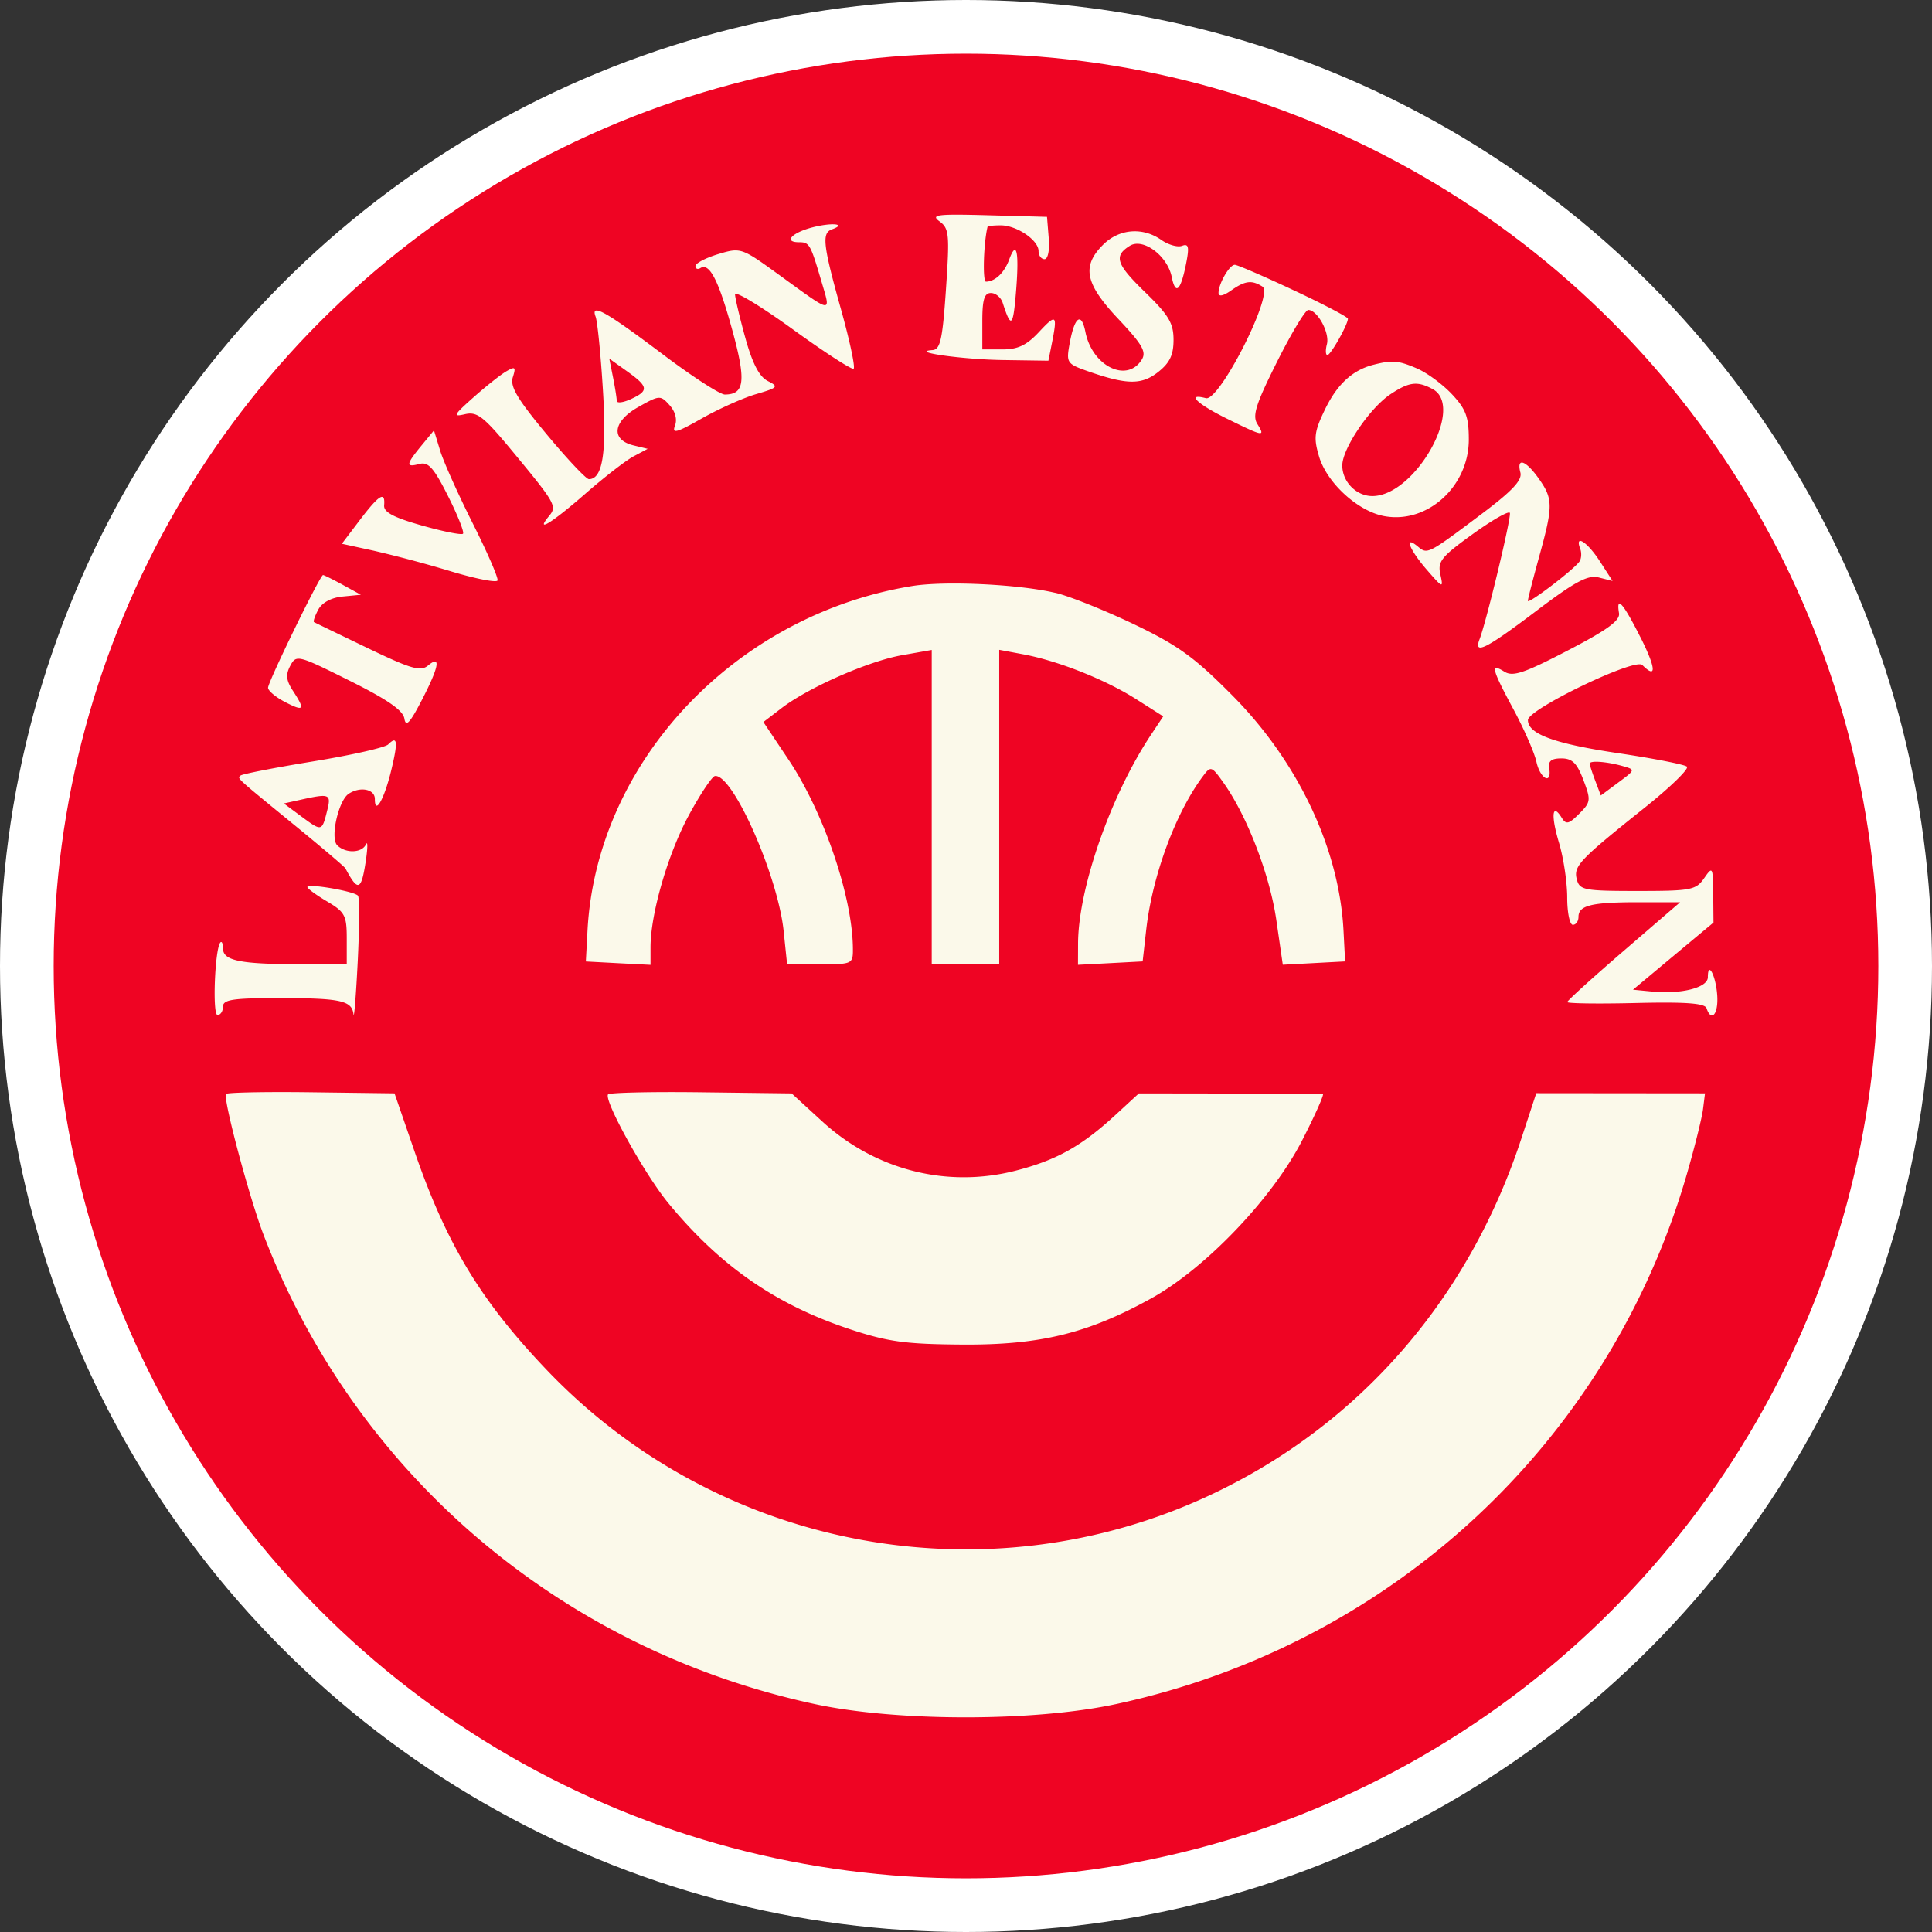 <svg xmlns="http://www.w3.org/2000/svg" width="72" height="72" fill="none"><rect width="100%" height="100%" fill="#333333" stroke="none"/><circle cx="36" cy="36" r="36" fill="#fff"/><circle cx="36" cy="36" r="34" fill="#EF0423"/><path fill="#FBF9EA" fill-rule="evenodd" d="M39.083 8.87c.038.457-.029.789-.157.789-.122 0-.222-.137-.222-.304 0-.404-.814-.957-1.41-.957-.262 0-.483.023-.49.052-.149.598-.191 2.049-.06 2.047.345-.007.683-.33.867-.828.28-.758.376-.273.249 1.251-.106 1.27-.183 1.328-.492.368-.065-.203-.263-.368-.44-.368-.245 0-.32.248-.32 1.051v1.051h.754c.573 0 .9-.156 1.362-.653.64-.687.689-.644.478.417l-.131.657-1.703-.025c-1.51-.022-3.514-.306-2.614-.371.288-.02.372-.399.499-2.267.139-2.051.118-2.268-.24-2.53-.34-.25-.099-.28 1.806-.228l2.2.06zm-8.082-.321c-.381.136-.33.582.338 2.97.33 1.18.542 2.18.472 2.223s-1.096-.621-2.277-1.477c-1.182-.855-2.145-1.437-2.141-1.292.004.144.178.877.386 1.629.263.947.518 1.437.831 1.596.42.213.39.248-.439.492-.49.145-1.402.555-2.027.91-.927.528-1.11.577-.99.266.09-.236.012-.53-.204-.769-.338-.375-.374-.372-1.166.074-.95.536-1.032 1.221-.171 1.429l.524.127-.524.279c-.289.153-1.105.786-1.814 1.406-1.232 1.076-1.877 1.472-1.34.822.306-.369.252-.465-1.35-2.402-1.089-1.315-1.326-1.501-1.782-1.395-.464.108-.427.034.312-.623.461-.41 1.012-.848 1.225-.972.336-.196.368-.167.247.217-.11.344.169.813 1.256 2.12.767.923 1.478 1.678 1.58 1.678.512 0 .666-.98.522-3.32-.081-1.325-.204-2.555-.272-2.734-.2-.525.38-.198 2.527 1.42 1.08.814 2.11 1.48 2.287 1.48.741 0 .8-.502.282-2.391-.51-1.86-.853-2.531-1.189-2.323-.102.063-.186.03-.186-.074s.382-.304.848-.445c.838-.251.867-.241 2.242.755 2.065 1.498 1.964 1.484 1.594.227-.398-1.352-.44-1.424-.819-1.424-.594 0-.287-.35.484-.552.735-.192 1.313-.134.734.073m12.277.393c.261.183.61.282.773.22.233-.09.27.03.171.559-.207 1.102-.41 1.323-.555.602-.158-.793-1.074-1.472-1.566-1.16-.603.381-.505.678.57 1.723.885.86 1.063 1.158 1.063 1.78 0 .563-.14.857-.574 1.199-.617.487-1.168.479-2.635-.036-.764-.27-.793-.313-.665-1.017.184-1.013.438-1.202.59-.44.255 1.278 1.55 1.913 2.1 1.031.181-.289.02-.568-.869-1.511-1.244-1.319-1.378-1.964-.576-2.768.596-.598 1.476-.672 2.173-.182m4.932 1.875c1.112.52 2.022.998 2.022 1.061 0 .218-.64 1.354-.764 1.354-.068 0-.076-.183-.018-.406.11-.423-.354-1.275-.695-1.275-.108 0-.632.87-1.165 1.935-.789 1.575-.925 2.005-.734 2.312.307.492.242.481-1.126-.192-1.118-.55-1.545-.964-.79-.767.502.132 2.54-3.883 2.11-4.157-.4-.255-.649-.224-1.173.145-.29.204-.466.238-.466.091 0-.345.406-1.049.605-1.049.095 0 1.082.426 2.194.948M22.845 14.06c.076.383.139.776.139.875s.236.072.524-.06c.681-.312.66-.466-.139-1.037l-.663-.473zm29.96-.329c.372.16.958.591 1.304.96.521.555.629.846.629 1.692 0 1.75-1.554 3.153-3.158 2.85-.98-.184-2.128-1.235-2.422-2.219-.208-.698-.18-.925.218-1.75.455-.943 1.026-1.47 1.808-1.67.707-.18.928-.16 1.622.137m-.983.958c-.772.51-1.8 2.029-1.8 2.658 0 .608.523 1.14 1.121 1.14 1.592 0 3.469-3.33 2.246-3.987-.573-.307-.87-.271-1.567.189m-34.205 4.815c.543 1.08.96 2.037.924 2.128-.035.09-.818-.063-1.74-.341a47 47 0 0 0-2.87-.767l-1.192-.26.668-.881c.723-.951.953-1.091.908-.551-.022.254.347.452 1.405.751.788.224 1.478.362 1.533.307s-.196-.686-.557-1.403c-.528-1.05-.735-1.283-1.062-1.197-.521.137-.51.025.066-.677l.472-.573.229.75c.125.413.673 1.634 1.216 2.714m39.727-1.668c.536.756.538 1.017.014 2.912-.23.835-.42 1.574-.42 1.643 0 .141 1.707-1.158 1.92-1.462.076-.108.09-.324.03-.479-.215-.561.263-.259.729.462l.477.739-.513-.13c-.41-.103-.877.148-2.343 1.257-1.87 1.415-2.33 1.643-2.101 1.047.263-.688 1.19-4.55 1.13-4.71-.034-.09-.658.265-1.387.79-1.17.844-1.311 1.019-1.203 1.503.116.524.095.517-.51-.18-.652-.754-.86-1.303-.325-.857.355.295.367.29 2.383-1.225 1.14-.857 1.508-1.252 1.434-1.537-.15-.576.196-.462.685.227m-44.568 3.961.671.368-.681.066c-.422.04-.767.228-.908.491-.124.234-.195.442-.157.463s.936.455 1.995.965c1.621.78 1.977.884 2.253.654.498-.415.413.05-.242 1.31-.434.836-.585.995-.638.667-.048-.308-.633-.712-2.045-1.415-1.926-.96-1.983-.974-2.207-.555-.177.333-.154.546.1.935.466.713.415.784-.3.414-.345-.18-.628-.418-.628-.529 0-.223 1.94-4.201 2.048-4.201.038 0 .37.165.74.367m26.551.295c.522.123 1.838.65 2.926 1.17 1.65.79 2.257 1.23 3.673 2.658 2.45 2.471 3.98 5.708 4.14 8.753l.06 1.156-1.16.062-1.162.062-.242-1.672c-.245-1.68-1.087-3.87-1.965-5.106-.444-.626-.478-.637-.761-.258-1.031 1.375-1.898 3.724-2.125 5.756l-.13 1.156-1.205.064-1.205.063.003-.8c.01-2.061 1.221-5.524 2.724-7.782l.45-.677-1.002-.637c-1.146-.73-2.913-1.432-4.216-1.676l-.894-.167v11.717h-2.515V24.222l-1.1.194c-1.252.22-3.486 1.201-4.494 1.972l-.68.52.935 1.399c1.317 1.969 2.39 5.117 2.401 7.051.004.566-.023.578-1.224.578h-1.228l-.128-1.232c-.216-2.07-1.897-5.869-2.56-5.784-.108.013-.549.676-.979 1.471-.777 1.438-1.423 3.667-1.423 4.914v.652l-1.205-.062-1.205-.064.062-1.156c.337-6.28 5.5-11.76 12.095-12.835 1.22-.2 3.975-.068 5.339.254m21.804 1.65c.585 1.164.614 1.583.07 1.038-.272-.273-4.262 1.648-4.262 2.053 0 .518.981.879 3.353 1.232 1.326.197 2.483.423 2.572.503.09.08-.618.767-1.572 1.529-2.447 1.954-2.66 2.179-2.53 2.676.104.396.275.429 2.263.429 1.993 0 2.175-.035 2.48-.473.318-.457.329-.438.34.588l.01 1.062-1.5 1.25-1.5 1.252.7.068c1.101.108 2.09-.144 2.09-.534 0-.636.304-.04.35.688.044.692-.221 1.003-.399.468-.062-.186-.776-.238-2.637-.194-1.405.034-2.553.018-2.553-.035s.946-.912 2.103-1.908l2.102-1.812H61.05c-1.745 0-2.225.119-2.225.548 0 .161-.094.293-.21.293s-.21-.458-.21-1.018-.137-1.477-.306-2.04c-.308-1.026-.255-1.507.102-.93.162.262.262.238.65-.15.434-.434.443-.505.156-1.262-.238-.628-.415-.801-.82-.801-.374 0-.498.1-.453.368.105.628-.335.403-.477-.244-.073-.336-.456-1.21-.85-1.944-.822-1.53-.875-1.745-.344-1.413.315.197.73.06 2.358-.787 1.477-.766 1.96-1.118 1.915-1.393-.114-.68.156-.377.795.893M14.58 28.71c-.26 1.077-.61 1.688-.61 1.066 0-.366-.54-.476-.972-.196-.385.249-.7 1.652-.431 1.921.31.31.92.292 1.071-.033.068-.144.067.116 0 .579-.171 1.156-.292 1.206-.765.315-.03-.058-.857-.761-1.837-1.562-2.31-1.89-2.189-1.779-2.071-1.897.056-.056 1.27-.293 2.698-.527 1.428-.233 2.69-.518 2.804-.633.345-.346.373-.109.113.967m44.663-.25c0 .05.094.337.208.638l.207.547.647-.48c.646-.479.646-.48.16-.618-.593-.167-1.222-.212-1.222-.088m-48.07 1.352-.595.132.664.492c.754.557.755.556.952-.23.155-.62.095-.643-1.02-.394m2.168 3.57c.058.075.053 1.177-.01 2.448-.064 1.272-.135 2.157-.158 1.967-.061-.509-.484-.6-2.783-.6-1.708 0-2.08.056-2.08.315 0 .173-.091.315-.204.315-.198 0-.098-2.499.109-2.706.052-.053.096.05.096.23 0 .446.63.578 2.777.582l1.834.002v-.953c0-.866-.067-.992-.734-1.387-.403-.238-.733-.48-.733-.537 0-.144 1.758.158 1.886.324m2.108 9.531c1.19 3.451 2.467 5.562 4.914 8.13 6.394 6.714 16.388 8.596 24.757 4.664 5.527-2.596 9.605-7.273 11.576-13.276l.556-1.691 3.144.003 3.144.003-.074.59c-.041.324-.306 1.394-.59 2.377C59.99 53.74 51.86 61.297 41.583 63.508c-3.05.656-8.156.656-11.207 0-9.454-2.034-17.114-8.55-20.55-17.48-.532-1.382-1.514-5.063-1.404-5.258.033-.057 1.46-.086 3.171-.064l3.11.04zm15.196-1.117c1.974 1.81 4.648 2.49 7.205 1.832 1.52-.39 2.455-.912 3.718-2.075l.874-.805 3.37.005c1.854.004 3.423.009 3.486.012s-.285.786-.774 1.74c-1.108 2.157-3.603 4.768-5.63 5.887-2.355 1.302-4.13 1.735-7.02 1.717-2.127-.014-2.775-.102-4.193-.57-2.77-.917-4.84-2.352-6.771-4.696-.878-1.066-2.403-3.812-2.252-4.056.041-.067 1.598-.103 3.46-.08l3.384.042z" clip-rule="evenodd"/></svg>